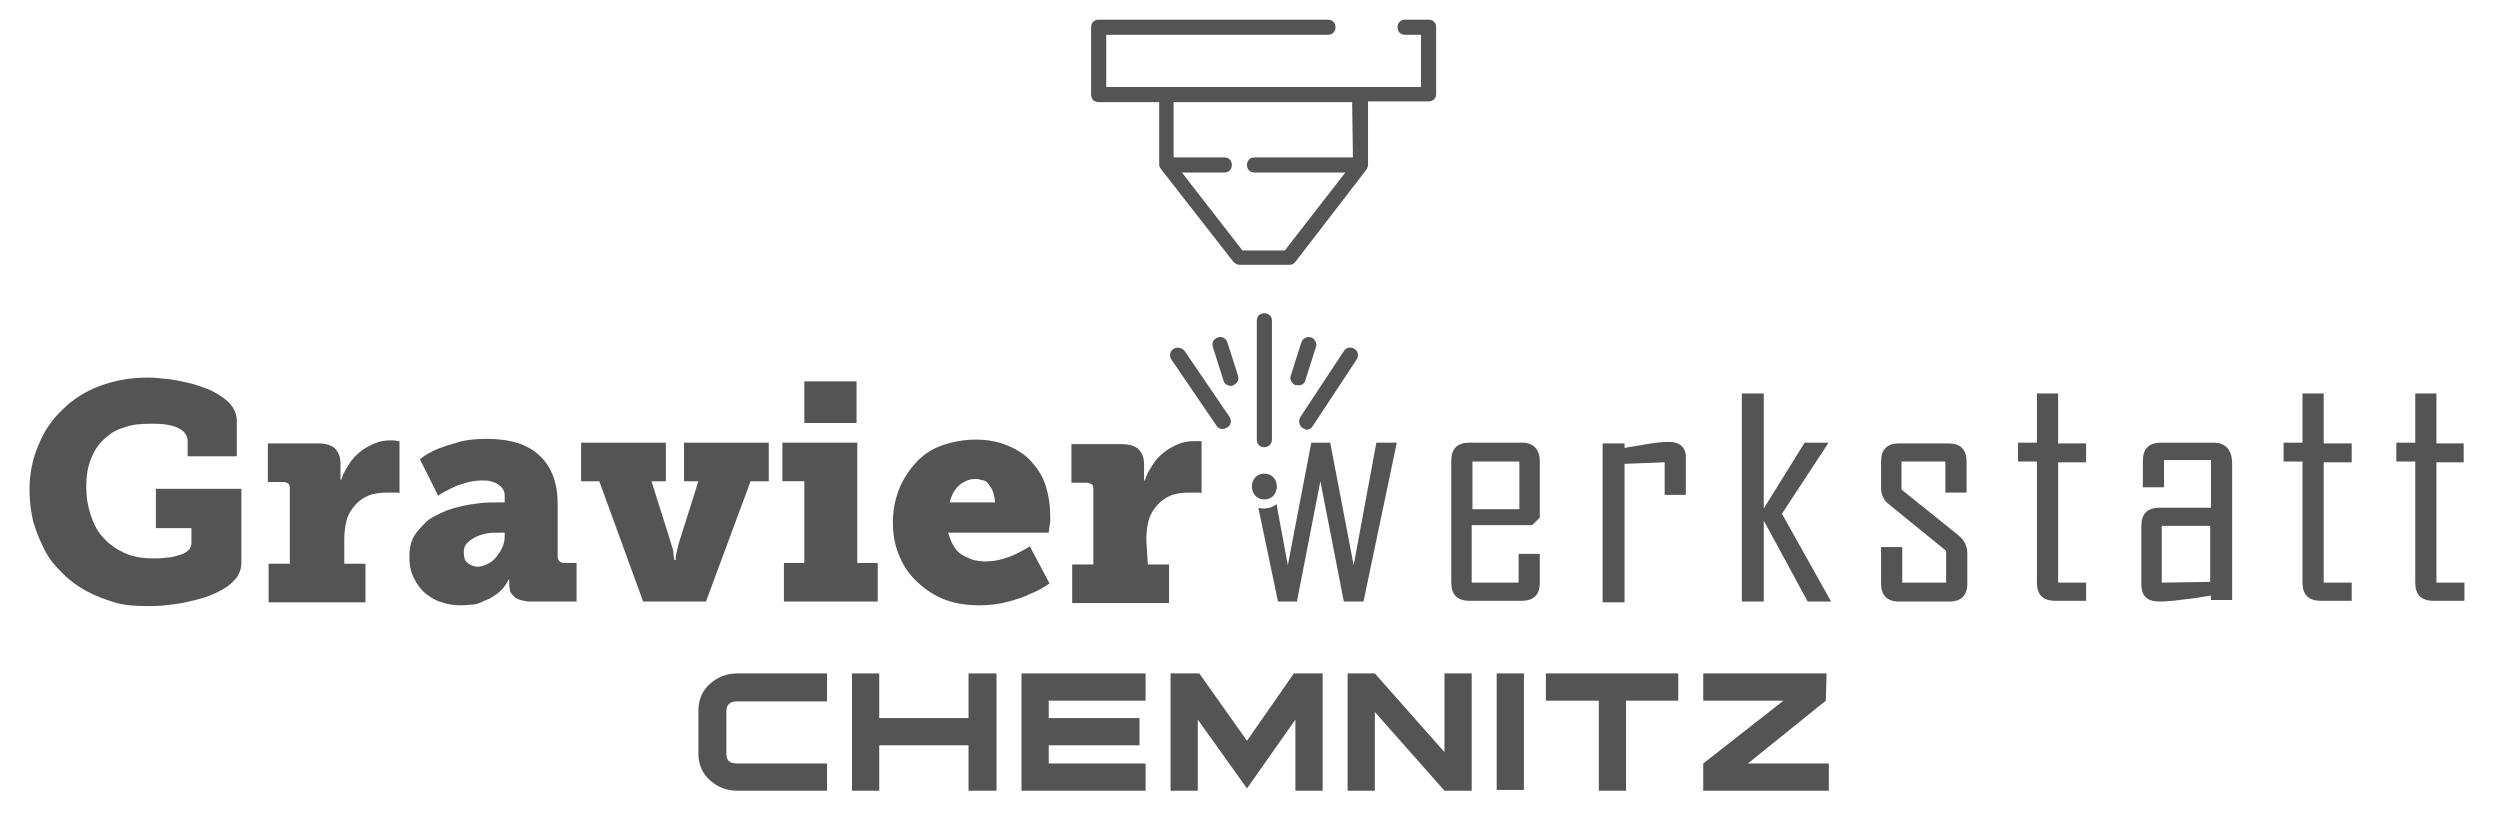 <?xml version="1.0" encoding="utf-8"?>
<!-- Generator: Adobe Illustrator 24.3.0, SVG Export Plug-In . SVG Version: 6.00 Build 0)  -->
<svg version="1.1" id="Ebene_1" xmlns="http://www.w3.org/2000/svg" xmlns:xlink="http://www.w3.org/1999/xlink" x="0px" y="0px"
	 viewBox="0 0 330.4 107.6" style="enable-background:new 0 0 330.4 107.6;" xml:space="preserve">
<style type="text/css">
	.st0{fill:#545454;}
</style>
<g>
	<path class="st0" d="M20.6,69.8h4.7v2c0,0.4-0.2,0.8-0.5,1c-0.3,0.3-0.8,0.5-1.3,0.6c-0.5,0.2-1.1,0.3-1.6,0.3
		c-0.6,0.1-1.1,0.1-1.6,0.1c-1.4,0-2.7-0.2-3.8-0.7c-1.1-0.5-2-1.1-2.8-2c-0.8-0.8-1.3-1.8-1.7-3c-0.4-1.2-0.6-2.4-0.6-3.8
		s0.2-2.6,0.6-3.6c0.4-1,0.9-1.9,1.7-2.6c0.7-0.7,1.6-1.3,2.7-1.6c1-0.4,2.2-0.5,3.6-0.5c0.7,0,1.3,0,1.9,0.1
		c0.6,0.1,1.1,0.2,1.5,0.4s0.8,0.4,1,0.7s0.4,0.6,0.4,1v2.1h6.5v-4.7c0-0.6-0.2-1.2-0.5-1.7c-0.3-0.5-0.8-1-1.4-1.4
		c-0.6-0.4-1.2-0.8-2-1.1c-0.8-0.3-1.6-0.6-2.5-0.8s-1.8-0.4-2.7-0.5c-0.9-0.1-1.8-0.2-2.7-0.2c-2.3,0-4.4,0.4-6.3,1.1
		s-3.6,1.8-4.9,3.1c-1.4,1.3-2.5,2.9-3.2,4.7c-0.8,1.8-1.2,3.8-1.2,6c0,1.5,0.2,2.8,0.5,4.2c0.4,1.3,0.9,2.5,1.5,3.7
		s1.4,2.1,2.4,3.1s2,1.7,3.1,2.3s2.4,1.1,3.7,1.5s2.8,0.5,4.3,0.5c0.7,0,1.5,0,2.4-0.1c0.9-0.1,1.8-0.2,2.7-0.4s1.8-0.4,2.7-0.7
		c0.9-0.3,1.7-0.7,2.4-1.1c0.7-0.4,1.2-0.9,1.7-1.5c0.4-0.6,0.6-1.2,0.6-2v-9.7H20.6V69.8z"/>
	<path class="st0" d="M52,58.2c-0.1,0-0.2,0-0.3,0c-0.8,0-1.5,0.1-2.2,0.4c-0.7,0.3-1.4,0.7-1.9,1.1c-0.6,0.5-1.1,1-1.5,1.7
		c-0.4,0.6-0.8,1.3-1,2h-0.1c0-0.1,0-0.2,0-0.3c0-0.1,0-0.2,0-0.3s0-0.3,0-0.4v-1.1c0-1-0.3-1.6-0.8-2.1c-0.5-0.4-1.2-0.6-2.2-0.6
		h-6.6v5.1h2c0.3,0,0.5,0.1,0.7,0.2c0.2,0.2,0.2,0.4,0.2,0.7v9.9h-2.8v5.1h12.8v-5.1h-2.8v-3.1c0-1,0.1-1.8,0.3-2.6
		c0.2-0.8,0.6-1.4,1.1-2c0.5-0.6,1.1-1,1.8-1.3c0.7-0.3,1.6-0.4,2.6-0.4c0.2,0,0.4,0,0.6,0c0.2,0,0.3,0,0.5,0c0.1,0,0.3,0,0.4,0.1
		v-6.9c-0.1,0-0.2,0-0.3,0C52.2,58.2,52.1,58.2,52,58.2z"/>
	<path class="st0" d="M73.7,73.5v-6.9c0-2.8-0.8-4.9-2.4-6.4s-3.9-2.2-7-2.2c-1.3,0-2.5,0.1-3.6,0.4s-2,0.6-2.8,0.9
		c-0.9,0.4-1.7,0.8-2.4,1.4l2.4,4.8c0.6-0.4,1.2-0.7,1.8-1c0.6-0.3,1.2-0.5,1.9-0.7s1.4-0.3,2.1-0.3c0.4,0,0.8,0,1.1,0.1
		c0.4,0.1,0.7,0.2,1,0.4s0.5,0.4,0.7,0.7c0.2,0.3,0.2,0.7,0.2,1.1v0.6h-1.3c-0.5,0-1.2,0-2,0.1c-0.8,0.1-1.6,0.2-2.4,0.4
		s-1.7,0.4-2.5,0.8s-1.6,0.7-2.2,1.3s-1.2,1.2-1.6,1.9s-0.6,1.6-0.6,2.7c0,1.1,0.2,2,0.6,2.8s0.9,1.5,1.5,2s1.4,1,2.2,1.2
		c0.8,0.3,1.7,0.4,2.6,0.4c0.6,0,1.1-0.1,1.5-0.1s0.9-0.2,1.3-0.4c0.4-0.2,0.8-0.3,1.1-0.5s0.6-0.4,0.9-0.6c0.6-0.5,1.1-1.1,1.4-1.8
		h0.1c0,0.1,0,0.1,0,0.2s0,0.1,0,0.2c0,0.1,0,0.2,0,0.2v0.1c0,0.3,0.1,0.5,0.1,0.8c0.1,0.3,0.3,0.5,0.5,0.7c0.2,0.2,0.5,0.4,0.9,0.5
		s0.8,0.2,1.3,0.2h6.1v-5.1h-1.6C74,74.4,73.7,74.1,73.7,73.5z M66.7,70.9c0,0.5-0.1,0.9-0.3,1.4s-0.5,0.9-0.8,1.3s-0.7,0.7-1.1,0.9
		c-0.4,0.2-0.9,0.4-1.3,0.4c-0.6,0-1-0.2-1.4-0.5s-0.5-0.8-0.5-1.4c0-0.5,0.1-0.9,0.4-1.2c0.3-0.3,0.7-0.6,1.1-0.8s1-0.4,1.5-0.5
		c0.6-0.1,1.1-0.1,1.7-0.1h0.7L66.7,70.9L66.7,70.9z"/>
	<path class="st0" d="M99.2,63.6h2.4v-5.1H90.4v5.1h1.9l-2.4,7.6c-0.1,0.3-0.2,0.6-0.3,1s-0.1,0.6-0.2,0.9c-0.1,0.3-0.1,0.6-0.1,0.9
		h-0.2c0-0.3-0.1-0.6-0.1-0.9c0-0.3-0.1-0.6-0.2-0.9s-0.2-0.7-0.3-1l-2.4-7.6H88v-5.1H76.8v5.1h2.4L85,79.5h8.3L99.2,63.6z"/>
	<rect x="106.3" y="50.4" class="st0" width="6.9" height="5.5"/>
	<polygon class="st0" points="106.3,74.4 103.6,74.4 103.6,79.5 116,79.5 116,74.4 113.3,74.4 113.3,58.5 103.4,58.5 103.4,63.6 
		106.3,63.6 	"/>
	<path class="st0" d="M138.7,77.1l-2.6-4.9c-0.6,0.4-1.2,0.7-1.8,1c-0.6,0.3-1.2,0.5-1.9,0.7c-0.7,0.2-1.4,0.3-2.2,0.3
		c-0.6,0-1.1-0.1-1.6-0.2c-0.5-0.2-1-0.4-1.5-0.7s-0.8-0.7-1.1-1.2s-0.5-1.1-0.7-1.7h13.3c0-0.3,0.1-0.5,0.1-0.8
		c0-0.2,0.1-0.5,0.1-0.7s0-0.4,0-0.6c0-1.5-0.2-2.8-0.6-4.1s-1.1-2.3-1.9-3.2c-0.8-0.9-1.9-1.6-3.1-2.1c-1.2-0.5-2.6-0.8-4.2-0.8
		c-1.7,0-3.2,0.3-4.6,0.8s-2.5,1.3-3.4,2.3s-1.7,2.2-2.2,3.5c-0.5,1.3-0.8,2.8-0.8,4.3c0,1.4,0.2,2.8,0.7,4.1s1.2,2.5,2.2,3.5
		c1,1,2.2,1.9,3.6,2.5c1.4,0.6,3.1,0.9,5,0.9c1.4,0,2.7-0.2,3.8-0.5s2.1-0.6,2.8-1C137.2,78.1,138,77.6,138.7,77.1z M125.9,65.3
		c0.2-0.4,0.4-0.7,0.7-1c0.3-0.3,0.6-0.5,1-0.7c0.4-0.2,0.8-0.3,1.3-0.3c0.4,0,0.7,0.1,1.1,0.2s0.6,0.4,0.8,0.7s0.4,0.6,0.5,1
		c0.1,0.4,0.2,0.8,0.2,1.2h-6C125.6,66,125.7,65.7,125.9,65.3z"/>
	<path class="st0" d="M151.5,71.4c0-1,0.1-1.8,0.3-2.6c0.2-0.8,0.6-1.4,1.1-2c0.5-0.6,1.1-1,1.8-1.3s1.6-0.4,2.6-0.4
		c0.2,0,0.4,0,0.6,0c0.2,0,0.3,0,0.5,0c0.1,0,0.3,0,0.4,0.1v-6.9c-0.1,0-0.2,0-0.3,0c-0.1,0-0.2,0-0.3,0s-0.2,0-0.3,0
		c-0.8,0-1.5,0.1-2.2,0.4s-1.4,0.7-1.9,1.1c-0.6,0.5-1.1,1-1.5,1.7c-0.4,0.6-0.8,1.3-1,2h-0.1c0-0.1,0-0.2,0-0.3c0-0.1,0-0.2,0-0.3
		c0-0.1,0-0.3,0-0.4v-1.1c0-1-0.3-1.6-0.8-2.1c-0.5-0.4-1.2-0.6-2.2-0.6h-6.6v5.1h2c0.3,0,0.5,0.1,0.7,0.2c0.2,0.2,0.2,0.4,0.2,0.7
		v9.9h-2.8v5.1h12.8v-5.1h-2.8L151.5,71.4L151.5,71.4z"/>
	<path class="st0" d="M201.1,58.5h-6.9c-1.6,0-2.4,0.8-2.4,2.4v16.1c0,1.6,0.8,2.4,2.4,2.4h6.9c1.6,0,2.4-0.8,2.4-2.4v-3.8h-2.8v3.8
		h-6.2v-7.6h8l1-1V61C203.5,59.4,202.7,58.5,201.1,58.5z M200.8,67.3h-6.2v-6.3h6.2V67.3z"/>
	<path class="st0" d="M220.5,58.4c-0.8,0-1.7,0.1-2.9,0.3c-1,0.2-1.9,0.3-2.9,0.5v-0.6h-2.9v21h2.9V61.3l5.3-0.2v4.3h2.8v-4.7
		C222.9,59.2,222.1,58.4,220.5,58.4z"/>
	<path class="st0" d="M258.9,70.8l-7.6-6.1V61h5.8v4.1h2.8V61c0-1.6-0.8-2.4-2.4-2.4H251c-1.6,0-2.4,0.8-2.4,2.4v3.5
		c0,0.9,0.4,1.7,1.1,2.2l7.5,6.1v4.2h-5.8v-4.7h-2.8v4.8c0,1.6,0.8,2.4,2.4,2.4h6.6c1.6,0,2.4-0.8,2.4-2.4v-4
		C260,72.2,259.6,71.4,258.9,70.8z"/>
	<path class="st0" d="M272,52h-2.8v6.5h-2.5v2.5h2.5v16c0,1.6,0.8,2.4,2.4,2.4h4.1V77H272V61.1h3.7v-2.5H272V52z"/>
	<path class="st0" d="M292.5,58.5h-6.9c-1.6,0-2.4,0.8-2.4,2.4v3.5h2.8v-3.6h6.2v6.3h-6.8c-1.6,0-2.4,0.8-2.4,2.4v7.7
		c0,1.6,0.8,2.3,2.4,2.3c0.8,0,2-0.1,3.4-0.3c1.1-0.1,2.3-0.3,3.4-0.5v0.6h2.8V61C294.9,59.4,294.1,58.5,292.5,58.5z M292.1,76.9
		l-6.4,0.1v-7.5h6.4V76.9z"/>
	<path class="st0" d="M307.1,52h-2.8v6.5h-2.5v2.5h2.5v16c0,1.6,0.8,2.4,2.4,2.4h4.1V77h-3.7V61.1h3.7v-2.5h-3.7V52z"/>
	<path class="st0" d="M325.6,61.1v-2.5H322V52h-2.8v6.5h-2.5v2.5h2.5v16c0,1.6,0.8,2.4,2.4,2.4h4.1V77H322V61.1H325.6z"/>
	<path class="st0" d="M93.8,90.4c-1,0.9-1.5,2.1-1.5,3.5v5.7c0,1.4,0.5,2.6,1.5,3.5c1,0.9,2.2,1.4,3.6,1.4h11.9v-3.6H97.4
		c-1,0-1.4-0.4-1.4-1.3v-5.6c0-0.9,0.5-1.3,1.4-1.3h11.9V89H97.4C96,89,94.8,89.5,93.8,90.4z"/>
	<polygon class="st0" points="128,94.9 116.2,94.9 116.2,89 112.6,89 112.6,104.5 116.2,104.5 116.2,98.5 128,98.5 128,104.5 
		131.7,104.5 131.7,89 128,89 	"/>
	<polygon class="st0" points="135,104.5 151.4,104.5 151.4,100.9 138.6,100.9 138.6,98.5 150.6,98.5 150.6,94.9 138.6,94.9 
		138.6,92.6 151.4,92.6 151.4,89 135,89 	"/>
	<polygon class="st0" points="164.8,97.9 158.5,89 154.7,89 154.7,104.5 158.3,104.5 158.3,95.1 164.8,104.2 171.2,95.1 
		171.2,104.5 174.8,104.5 174.8,89 171,89 	"/>
	<polygon class="st0" points="190.9,99.4 181.7,89 178.1,89 178.1,104.5 181.7,104.5 181.7,94.1 190.9,104.5 194.5,104.5 194.5,89 
		190.9,89 	"/>
	<rect x="197.8" y="89" class="st0" width="3.6" height="15.4"/>
	<polygon class="st0" points="204.3,92.6 211.3,92.6 211.3,104.5 214.9,104.5 214.9,92.6 221.8,92.6 221.8,89 204.3,89 	"/>
	<polygon class="st0" points="241.3,92.6 241.4,89 225.1,89 225.1,92.6 235.7,92.6 225.1,100.9 225.1,104.5 241.7,104.5 
		241.7,100.9 231,100.9 	"/>
	<path class="st0" d="M167.1,66c2.2,0,2.2-3.4,0-3.4S164.9,66,167.1,66z"/>
	<path class="st0" d="M145.2,13.5h8v8.3c0,0,0,0,0,0c0,0.1,0,0.2,0.1,0.3c0,0,0,0,0,0c0,0.1,0.1,0.1,0.1,0.2l9.6,12.3
		c0.2,0.2,0.5,0.4,0.8,0.4h6.6c0.3,0,0.6-0.1,0.8-0.4l9.4-12.2c0.1-0.2,0.2-0.4,0.2-0.6v-8.4h8c0.6,0,1-0.4,1-1V3.6c0-0.6-0.4-1-1-1
		h-3.1c-0.6,0-1,0.4-1,1s0.4,1,1,1h2.1v6.9h-41.6V4.6h29.3c0.6,0,1-0.4,1-1s-0.4-1-1-1h-30.3c-0.6,0-1,0.4-1,1v8.9
		C144.2,13.1,144.6,13.5,145.2,13.5z M178.8,20.8h-13c-0.6,0-1,0.4-1,1s0.4,1,1,1h12l-8,10.3h-5.6l-8-10.3h5.6c0.6,0,1-0.4,1-1
		s-0.4-1-1-1h-6.7v-7.3h23.6L178.8,20.8L178.8,20.8z"/>
	<path class="st0" d="M168.1,58.1V42.4c0-0.6-0.4-1-1-1s-1,0.4-1,1v15.7c0,0.6,0.4,1,1,1S168.1,58.6,168.1,58.1z"/>
	<path class="st0" d="M172.2,56.6c0.2,0.1,0.4,0.2,0.5,0.2c0.3,0,0.6-0.2,0.8-0.5l5.8-8.8c0.3-0.5,0.2-1.1-0.3-1.4
		c-0.5-0.3-1.1-0.2-1.4,0.3l-5.8,8.8C171.6,55.7,171.7,56.3,172.2,56.6z"/>
	<path class="st0" d="M155.1,46.1c-0.5,0.3-0.6,0.9-0.3,1.4l6,8.8c0.2,0.3,0.5,0.4,0.8,0.4c0.2,0,0.4-0.1,0.6-0.2
		c0.5-0.3,0.6-0.9,0.3-1.4l-6-8.8C156.2,46,155.6,45.8,155.1,46.1z"/>
	<path class="st0" d="M172.5,50.3l1.4-4.4c0.2-0.5-0.1-1.1-0.6-1.3c-0.5-0.2-1.1,0.1-1.3,0.6l-1.4,4.4c-0.2,0.5,0.1,1.1,0.6,1.3
		c0.1,0,0.2,0,0.3,0C172,51,172.4,50.7,172.5,50.3z"/>
	<path class="st0" d="M163,50.9c0.5-0.2,0.8-0.7,0.6-1.3l-1.4-4.4c-0.2-0.5-0.7-0.8-1.3-0.6c-0.5,0.2-0.8,0.7-0.6,1.3l1.4,4.4
		c0.1,0.4,0.5,0.7,1,0.7C162.8,51,162.9,51,163,50.9z"/>
	<path class="st0" d="M184.6,58.5h-2.7l-3,16.2l-3.1-16.2h-2.5l-3.1,16.2l-1.5-8.1c-0.4,0.4-1,0.6-1.7,0.6c-0.2,0-0.4,0-0.7-0.1
		l2.6,12.4h2.5l3.1-15.9l3.1,15.9h2.6L184.6,58.5z"/>
	<polygon class="st0" points="241.6,58.6 241.6,58.5 238.5,58.5 233.1,67.2 233.1,52 230.2,52 230.2,79.5 233.1,79.5 233.1,68.8 
		238.9,79.5 242,79.5 235.5,67.9 	"/>
</g>
</svg>
